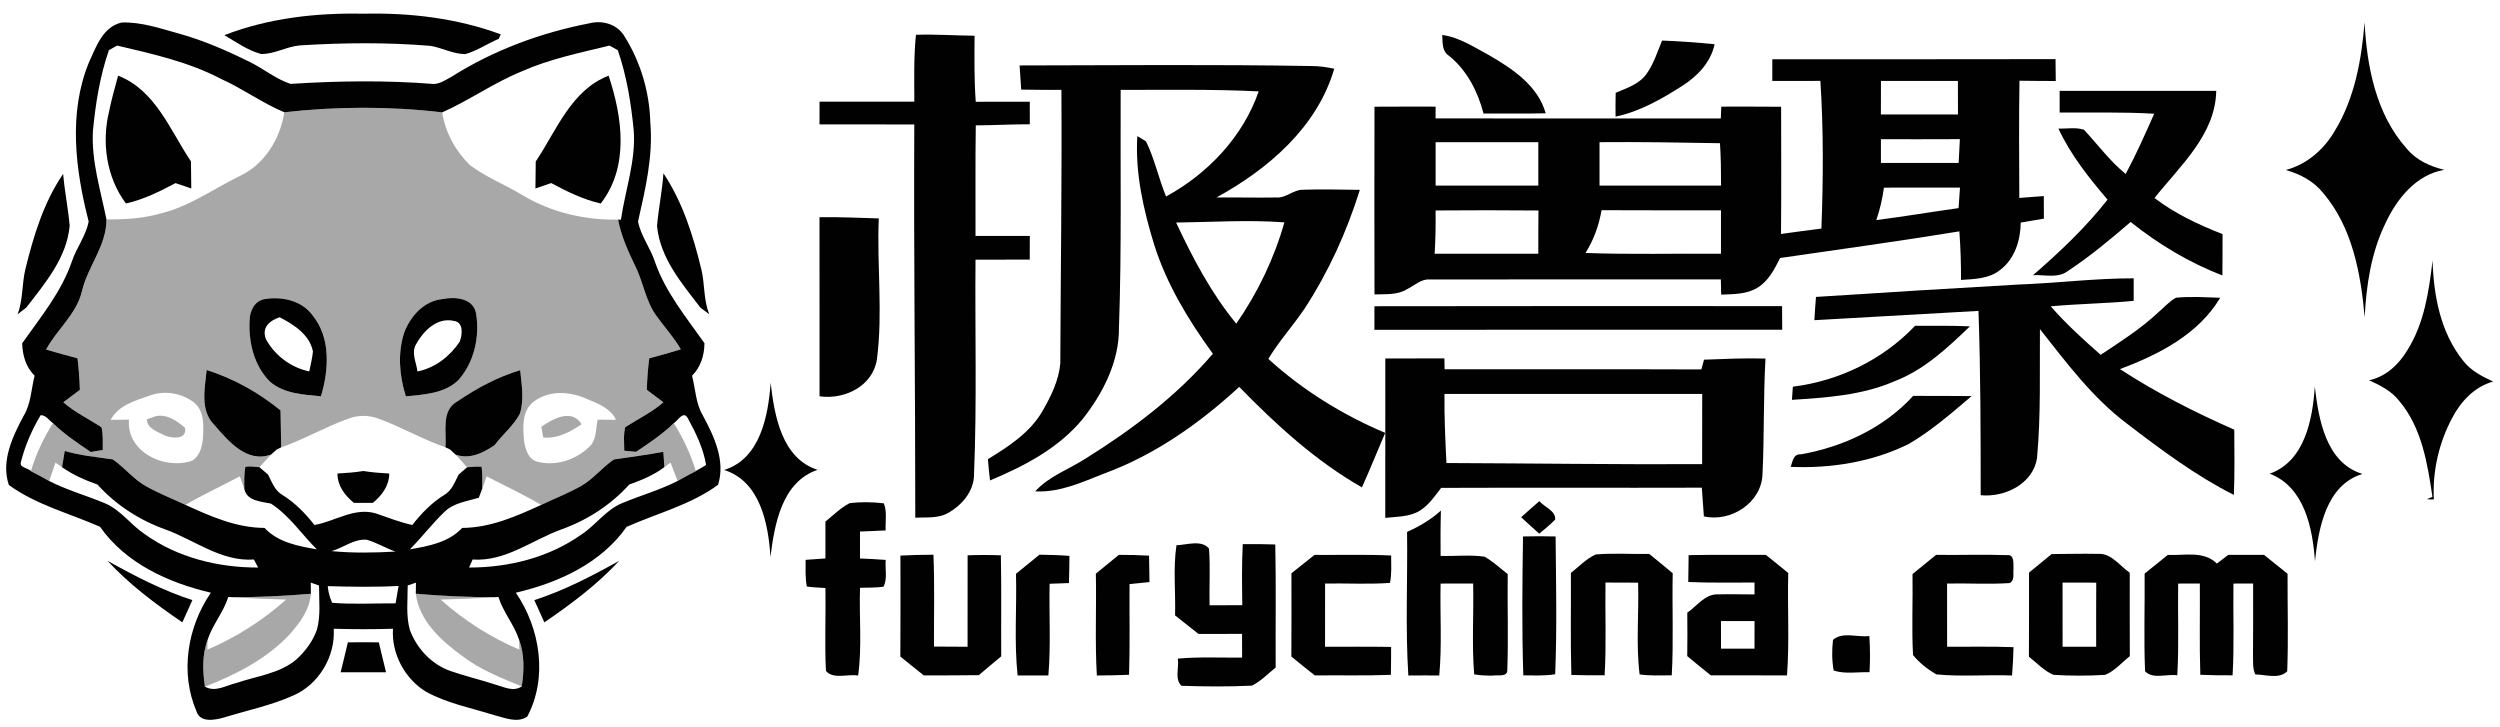 <?xml version="1.0" encoding="UTF-8" ?>
<!DOCTYPE svg PUBLIC "-//W3C//DTD SVG 1.1//EN" "http://www.w3.org/Graphics/SVG/1.1/DTD/svg11.dtd">
<svg width="633pt" height="184pt" viewBox="0 0 633 184" version="1.1" xmlns="http://www.w3.org/2000/svg">
<g id="#010101ff">
<path fill="#010101" opacity="1.00" d=" M 56.82 8.90 C 68.01 4.57 80.08 3.22 92.01 3.47 C 103.80 3.20 115.69 4.59 126.79 8.70 C 126.67 8.98 126.42 9.54 126.29 9.82 C 123.44 11.04 120.83 12.84 117.84 13.70 C 114.77 13.70 111.97 12.10 108.97 11.61 C 97.98 10.70 86.95 10.81 75.95 11.49 C 72.57 11.78 69.50 13.73 66.10 13.67 C 62.72 12.75 59.81 10.68 56.82 8.90 Z" />
<path fill="#010101" opacity="1.00" d=" M 22.50 15.84 C 24.31 11.90 26.04 6.75 30.83 5.70 C 35.77 5.53 40.50 7.18 45.20 8.47 C 51.48 10.21 57.48 12.83 63.30 15.72 C 66.79 17.42 69.84 20.02 73.56 21.24 C 85.63 20.47 97.82 20.30 109.89 21.27 C 111.54 21.18 112.96 20.16 114.38 19.40 C 124.95 12.72 136.89 8.30 149.14 5.92 C 152.40 5.07 156.05 6.02 157.95 8.93 C 162.15 15.50 164.46 23.24 164.66 31.04 C 165.40 39.52 163.41 47.88 161.55 56.08 C 162.24 59.70 164.65 62.73 165.81 66.22 C 168.45 73.95 173.74 80.31 178.37 86.90 C 178.34 89.97 177.42 92.94 175.23 95.14 C 176.10 98.52 176.15 102.16 177.98 105.23 C 180.82 110.50 183.74 116.72 181.81 122.75 C 174.92 127.82 166.40 129.96 158.66 133.40 C 152.17 142.66 141.33 147.57 130.61 150.07 C 136.79 159.11 138.76 171.55 133.50 181.45 C 130.97 183.17 127.77 181.73 125.10 181.06 C 119.30 179.25 113.22 178.08 107.85 175.14 C 102.47 171.83 99.10 165.53 99.50 159.20 C 94.50 159.35 89.50 159.35 84.50 159.20 C 84.94 166.25 80.69 173.37 74.17 176.14 C 68.54 178.65 62.47 179.89 56.61 181.70 C 54.37 182.32 50.70 183.04 49.77 180.16 C 45.53 170.34 47.44 158.77 53.39 150.07 C 42.67 147.57 31.82 142.65 25.33 133.38 C 17.60 129.98 9.13 127.82 2.24 122.80 C 0.20 116.79 3.18 110.52 6.01 105.25 C 7.86 102.18 7.89 98.51 8.77 95.13 C 6.55 92.94 5.69 89.96 5.62 86.91 C 10.27 80.31 15.56 73.93 18.20 66.19 C 19.36 62.71 21.78 59.69 22.45 56.07 C 19.09 43.01 17.26 28.68 22.50 15.84 M 27.58 12.70 C 25.30 19.26 24.21 26.14 23.54 33.02 C 23.07 40.69 25.47 48.12 26.95 55.56 C 26.99 62.19 22.23 67.44 20.75 73.72 C 19.37 79.57 14.42 83.39 11.67 88.51 C 14.31 89.29 16.96 90.02 19.62 90.72 C 19.95 93.37 20.14 96.03 20.22 98.70 C 18.81 99.74 17.42 100.80 16.03 101.86 C 18.96 104.42 22.49 106.08 25.71 108.20 C 26.14 110.08 26.00 112.03 26.02 113.94 C 25.26 114.07 23.74 114.32 22.98 114.45 C 19.67 112.19 16.28 109.97 13.42 107.14 C 12.41 106.46 11.64 105.10 10.29 105.12 C 8.11 108.78 6.35 112.79 5.31 116.93 C 4.76 118.42 7.09 118.46 7.84 119.26 L 7.82 119.31 C 9.37 120.11 10.92 120.92 12.44 121.79 C 16.91 124.07 21.76 125.44 26.38 127.35 C 30.50 129.00 33.05 132.85 36.66 135.25 C 44.94 141.19 55.27 143.73 65.36 143.70 C 65.09 143.19 64.56 142.17 64.29 141.67 C 56.02 142.24 49.37 136.79 41.97 134.09 C 35.39 131.75 29.38 127.90 24.69 122.70 C 21.55 121.58 18.45 120.24 15.71 118.29 C 15.94 116.92 16.16 115.55 16.39 114.18 C 20.36 115.36 24.49 115.72 28.56 116.32 C 31.51 118.36 33.76 121.29 36.91 123.08 C 40.14 124.90 43.61 126.25 46.96 127.83 C 53.33 130.75 59.83 133.63 66.98 133.67 C 70.38 137.34 75.51 138.28 80.22 139.09 C 76.34 135.24 73.26 130.52 68.60 127.51 C 66.12 126.98 62.51 126.88 61.86 123.80 C 61.85 121.92 61.77 120.03 62.14 118.18 C 63.32 118.02 64.51 118.19 65.69 118.29 C 66.24 118.76 67.33 119.71 67.88 120.18 C 68.85 122.07 69.59 124.26 71.56 125.35 C 74.72 127.33 77.34 130.01 79.62 132.93 C 84.81 132.02 89.68 128.41 95.12 129.98 C 98.19 131.03 101.21 132.23 104.39 132.93 C 106.67 130.01 109.26 127.33 112.42 125.36 C 114.39 124.27 115.15 122.08 116.11 120.19 C 116.65 119.73 117.72 118.79 118.26 118.32 C 119.48 118.20 120.71 118.11 121.94 118.17 C 122.18 120.02 122.13 121.88 122.10 123.74 C 121.88 124.31 121.44 125.46 121.23 126.03 C 118.20 126.95 114.81 127.32 112.47 129.67 C 109.39 132.64 106.79 136.06 103.78 139.09 C 108.49 138.29 113.62 137.34 117.02 133.67 C 124.17 133.63 130.67 130.74 137.04 127.84 C 140.38 126.25 143.84 124.90 147.07 123.09 C 150.22 121.31 152.47 118.37 155.42 116.34 C 159.60 115.70 163.80 115.19 167.96 114.40 C 168.03 115.37 168.16 117.31 168.22 118.28 C 165.55 120.28 162.45 121.58 159.33 122.68 C 154.65 127.86 148.68 131.72 142.11 134.06 C 134.67 136.77 127.98 142.24 119.67 141.67 C 119.45 142.18 118.99 143.19 118.77 143.70 C 128.80 143.71 139.05 141.17 147.30 135.28 C 150.91 132.89 153.45 129.06 157.55 127.38 C 162.20 125.45 167.08 124.07 171.58 121.78 C 173.09 120.91 174.63 120.10 176.18 119.30 L 176.17 119.25 C 177.06 118.78 177.93 118.27 178.78 117.72 C 178.09 113.51 176.15 109.54 174.12 105.83 C 172.99 103.90 171.65 106.51 170.61 107.14 C 167.73 109.94 164.38 112.18 161.05 114.40 C 160.30 114.33 158.81 114.19 158.06 114.12 C 158.06 112.14 157.81 110.11 158.31 108.17 C 161.54 106.07 165.05 104.41 167.97 101.86 C 166.58 100.80 165.19 99.74 163.78 98.71 C 163.85 96.04 164.05 93.38 164.39 90.73 C 167.07 90.02 169.73 89.26 172.39 88.45 C 170.62 85.37 168.19 82.76 166.14 79.89 C 163.43 76.12 162.88 71.37 160.81 67.28 C 158.99 63.54 157.28 59.72 156.50 55.61 L 157.22 55.62 C 158.31 48.08 161.04 40.70 160.46 32.99 C 159.78 26.12 158.69 19.26 156.43 12.72 C 155.91 12.42 154.86 11.84 154.34 11.54 C 146.82 13.38 139.15 14.93 132.04 18.10 C 125.04 20.95 118.86 25.39 111.97 28.45 C 98.71 26.88 85.24 26.93 71.98 28.43 C 66.40 26.08 61.48 22.47 55.97 19.98 C 47.75 15.66 38.63 13.66 29.67 11.54 C 29.15 11.83 28.10 12.41 27.58 12.70 M 83.96 139.54 C 89.34 140.07 94.72 139.96 100.11 139.66 C 97.65 138.78 95.38 137.39 92.86 136.66 C 89.64 136.38 86.95 138.70 83.96 139.54 M 78.68 147.51 C 78.69 148.22 78.71 149.63 78.72 150.34 C 72.09 150.90 65.43 151.23 58.78 151.21 C 58.53 151.19 58.04 151.16 57.80 151.15 C 56.60 155.02 53.82 158.14 52.57 161.98 C 51.15 165.80 51.29 169.89 51.89 173.86 C 54.54 175.38 57.27 173.51 59.90 172.92 C 64.98 171.16 70.73 170.59 74.99 167.02 C 77.27 164.97 79.17 162.41 80.22 159.52 C 81.25 155.86 80.76 152.00 80.78 148.26 C 80.08 148.01 79.38 147.76 78.68 147.51 M 103.23 148.25 C 103.24 152.00 102.75 155.85 103.78 159.51 C 105.54 164.21 109.30 168.27 114.11 169.92 C 117.87 171.23 121.77 172.13 125.56 173.38 C 127.70 173.97 129.98 175.23 132.11 173.80 C 132.71 169.86 132.84 165.80 131.44 161.99 C 130.18 158.15 127.41 155.02 126.20 151.15 C 125.98 151.17 125.54 151.19 125.32 151.21 C 118.63 151.21 111.94 150.92 105.28 150.33 C 105.29 149.62 105.31 148.22 105.32 147.52 C 104.62 147.76 103.92 148.00 103.23 148.25 M 82.98 148.41 C 83.12 149.89 83.50 151.30 84.11 152.63 C 89.45 153.07 94.81 152.73 100.16 152.77 C 100.43 151.30 100.67 149.83 100.92 148.36 C 94.94 148.69 88.95 148.58 82.98 148.41 Z" />
<path fill="#010101" opacity="1.00" d=" M 591.17 33.14 C 596.20 24.89 597.95 15.14 598.71 5.64 C 599.29 16.93 601.62 28.93 609.37 37.62 C 611.77 40.54 615.27 42.12 618.88 43.00 C 611.62 44.26 606.76 50.49 603.86 56.81 C 600.35 64.14 599.14 72.28 598.74 80.33 C 597.76 69.30 595.63 57.57 588.24 48.89 C 585.85 45.89 582.40 44.07 578.77 43.04 C 584.11 41.63 588.42 37.85 591.17 33.14 Z" />
<path fill="#010101" opacity="1.00" d=" M 231.92 8.81 C 236.87 8.64 241.81 9.00 246.76 9.05 C 246.73 14.62 246.65 20.20 247.06 25.77 C 251.62 25.74 256.18 25.75 260.74 25.75 C 260.74 27.66 260.74 29.56 260.75 31.47 C 256.19 31.45 251.63 31.73 247.07 31.74 C 246.92 41.08 247.04 50.41 247.00 59.74 C 251.58 59.75 256.16 59.75 260.75 59.74 C 260.74 61.74 260.73 63.73 260.73 65.73 C 256.15 65.76 251.58 65.75 247.00 65.75 C 246.84 83.89 247.37 102.04 246.62 120.17 C 246.61 124.43 243.50 127.98 239.95 129.94 C 237.44 131.31 234.49 130.93 231.75 131.08 C 231.76 97.89 231.33 64.70 231.50 31.51 C 223.50 31.49 215.50 31.50 207.50 31.50 C 207.50 29.58 207.50 27.67 207.51 25.75 C 215.51 25.74 223.51 25.76 231.51 25.74 C 231.50 20.10 231.34 14.43 231.92 8.81 Z" />
<path fill="#010101" opacity="1.00" d=" M 365.17 8.85 C 369.53 9.45 373.25 11.96 377.06 13.99 C 383.01 17.46 389.39 21.66 391.37 28.69 C 386.12 28.80 380.87 28.73 375.63 28.75 C 374.18 23.17 371.44 17.80 366.89 14.13 C 365.04 12.96 365.31 10.73 365.17 8.85 Z" />
<path fill="#010101" opacity="1.00" d=" M 416.85 18.78 C 418.71 16.22 419.64 13.16 420.84 10.27 C 425.28 10.43 429.72 10.77 434.14 11.20 C 433.15 15.84 429.73 19.36 425.83 21.82 C 420.63 25.12 415.14 28.26 409.06 29.53 C 409.04 27.52 409.04 25.51 409.09 23.50 C 411.86 22.31 415.00 21.33 416.85 18.78 Z" />
<path fill="#010101" opacity="1.00" d=" M 448.75 15.00 C 472.65 14.98 496.55 15.04 520.46 14.97 C 520.48 16.82 520.48 18.66 520.52 20.51 C 517.45 20.50 514.39 20.49 511.33 20.44 C 511.17 30.33 511.25 40.23 511.29 50.12 C 513.36 49.97 515.42 49.81 517.49 49.64 C 517.49 51.55 517.50 53.45 517.51 55.36 C 515.55 55.70 513.60 56.03 511.65 56.36 C 511.60 60.86 510.12 65.61 506.38 68.39 C 503.60 70.61 499.91 70.65 496.53 70.88 C 496.55 66.77 496.41 62.67 496.11 58.58 C 481.02 61.06 465.85 63.11 450.72 65.33 C 449.30 68.16 447.77 71.18 444.96 72.87 C 442.22 74.54 438.90 74.47 435.80 74.60 C 435.78 73.64 435.74 71.71 435.72 70.75 C 411.14 70.76 386.56 70.73 361.98 70.76 C 359.78 70.62 358.15 72.30 356.30 73.20 C 353.83 74.76 350.80 74.44 348.02 74.55 C 347.99 58.71 347.98 42.87 348.02 27.02 C 353.18 26.98 358.34 27.00 363.50 27.00 C 363.49 27.75 363.49 29.24 363.48 29.98 C 387.56 30.02 411.64 29.98 435.71 30.00 C 435.74 29.25 435.80 27.75 435.83 27.00 C 440.88 27.00 445.93 26.98 450.98 27.03 C 451.00 37.76 451.05 48.50 450.95 59.24 C 454.36 58.76 457.77 58.31 461.18 57.88 C 461.65 45.42 461.73 32.93 460.92 20.48 C 456.86 20.51 452.81 20.50 448.75 20.49 C 448.74 18.66 448.75 16.83 448.75 15.00 M 476.26 20.49 C 476.25 23.33 476.25 26.16 476.24 28.99 C 482.75 29.00 489.25 29.01 495.76 28.99 C 495.75 26.16 495.74 23.33 495.74 20.49 C 489.25 20.50 482.75 20.50 476.26 20.49 M 476.25 35.25 C 476.25 37.25 476.24 39.25 476.25 41.25 C 482.81 41.26 489.37 41.25 495.93 41.26 C 496.01 39.25 496.13 37.24 496.24 35.23 C 489.57 35.27 482.91 35.25 476.25 35.25 M 363.50 36.00 C 363.49 39.67 363.49 43.33 363.50 47.00 C 372.17 47.00 380.83 47.00 389.50 47.00 C 389.50 43.33 389.50 39.67 389.50 36.00 C 380.83 36.00 372.17 36.00 363.50 36.00 M 405.00 36.00 C 405.00 39.67 405.00 43.33 405.00 47.00 C 415.26 47.00 425.51 47.01 435.77 46.99 C 435.78 43.41 435.73 39.83 435.50 36.26 C 425.33 36.08 415.17 35.91 405.00 36.00 M 477.01 47.51 C 476.64 50.31 475.99 53.06 475.08 55.73 C 482.04 54.83 488.96 53.67 495.91 52.69 C 496.02 50.96 496.13 49.23 496.27 47.50 C 489.84 47.50 483.42 47.49 477.01 47.51 M 363.49 53.29 C 363.53 56.94 363.48 60.60 363.25 64.25 C 372.00 64.25 380.75 64.25 389.50 64.25 C 389.49 60.60 389.50 56.95 389.54 53.30 C 380.85 53.21 372.17 53.23 363.49 53.29 M 405.52 53.22 C 404.84 57.05 403.54 60.76 401.44 64.05 C 412.87 64.48 424.31 64.15 435.75 64.25 C 435.75 60.58 435.75 56.92 435.75 53.25 C 425.67 53.23 415.59 53.29 405.52 53.22 Z" />
<path fill="#010101" opacity="1.00" d=" M 258.16 16.57 C 282.78 16.53 307.40 16.29 332.02 16.72 C 333.97 16.71 335.91 16.99 337.83 17.40 C 333.52 32.23 321.09 42.82 308.01 50.00 C 313.05 49.95 318.09 50.09 323.13 50.00 C 325.63 50.21 327.46 48.00 329.92 48.04 C 334.71 47.88 339.51 48.02 344.31 48.07 C 341.01 58.69 336.36 68.91 330.27 78.22 C 327.35 82.53 323.83 86.40 321.14 90.87 C 329.82 98.78 339.92 105.04 350.73 109.60 C 348.75 114.19 346.90 118.84 344.84 123.40 C 333.14 116.73 323.13 107.56 313.77 97.96 C 303.81 107.12 292.51 115.13 279.74 119.83 C 274.08 122.05 268.36 124.75 262.11 124.41 C 265.62 120.54 270.69 118.83 274.98 116.04 C 286.77 108.69 298.02 100.16 307.10 89.57 C 300.92 81.07 295.37 71.95 292.21 61.86 C 289.50 53.01 287.40 43.77 287.97 34.46 C 288.52 34.79 289.62 35.47 290.17 35.80 C 292.36 40.25 293.36 45.18 295.25 49.75 C 305.83 43.99 314.72 34.62 318.70 23.14 C 307.06 22.55 295.40 22.79 283.75 22.75 C 283.65 42.84 284.03 62.94 283.32 83.02 C 283.39 91.53 279.30 99.54 274.14 106.09 C 268.05 113.48 259.36 118.02 250.67 121.65 C 250.45 119.85 250.28 118.06 250.14 116.26 C 255.38 113.04 260.84 109.53 263.97 104.05 C 266.12 100.33 268.10 96.31 268.47 91.97 C 268.56 68.90 268.89 45.83 268.75 22.76 C 265.35 22.76 261.96 22.75 258.57 22.69 C 258.42 20.65 258.28 18.61 258.16 16.57 M 297.79 56.35 C 302.00 65.34 306.68 74.25 313.02 81.95 C 318.45 74.13 322.61 65.47 325.21 56.30 C 316.08 55.62 306.93 56.24 297.79 56.35 Z" />
<path fill="#010101" opacity="1.00" d=" M 29.90 19.16 C 39.41 22.85 43.08 33.03 48.35 40.87 C 48.38 43.15 48.41 45.43 48.43 47.72 C 47.09 47.27 45.76 46.82 44.44 46.36 C 40.44 48.49 36.35 50.52 31.89 51.52 C 26.94 44.92 25.69 36.05 27.64 28.13 C 28.23 25.10 29.13 22.15 29.90 19.16 Z" />
<path fill="#010101" opacity="1.00" d=" M 135.65 40.89 C 140.92 33.04 144.59 22.85 154.10 19.16 C 157.58 29.62 159.38 42.18 152.11 51.52 C 147.65 50.53 143.56 48.49 139.56 46.35 C 138.23 46.82 136.90 47.27 135.57 47.72 C 135.59 45.44 135.62 43.16 135.65 40.89 Z" />
<path fill="#010101" opacity="1.00" d=" M 521.50 23.00 C 534.72 23.00 547.93 22.99 561.15 23.01 C 560.96 34.11 551.94 42.03 545.52 50.14 C 550.72 54.11 556.69 56.90 562.75 59.28 C 562.75 62.77 562.75 66.26 562.71 69.75 C 554.30 66.49 546.51 61.84 539.48 56.20 C 534.37 60.59 529.19 64.93 523.55 68.64 C 521.03 70.55 517.66 69.50 514.76 69.68 C 521.54 63.79 528.07 57.64 533.63 50.55 C 528.89 45.00 524.28 39.21 521.19 32.55 C 523.32 32.64 525.60 32.15 527.67 32.86 C 531.17 36.61 534.21 40.79 538.22 44.05 C 540.89 39.10 543.16 33.94 545.44 28.80 C 537.47 28.32 529.48 28.55 521.50 28.50 C 521.49 26.66 521.50 24.83 521.50 23.00 Z" />
<path fill="#010101" opacity="1.00" d=" M 6.45 68.05 C 8.52 59.68 11.06 51.22 15.99 44.03 C 16.35 48.44 17.27 52.78 17.64 57.19 C 16.89 65.29 11.43 71.69 6.66 77.87 C 5.92 78.43 5.18 79.00 4.45 79.58 C 5.86 75.89 5.52 71.85 6.45 68.05 Z" />
<path fill="#010101" opacity="1.00" d=" M 167.98 43.87 C 172.85 51.18 175.51 59.65 177.56 68.12 C 178.49 71.89 178.10 75.92 179.59 79.57 C 178.85 79.00 178.09 78.44 177.34 77.88 C 172.59 71.70 167.14 65.33 166.36 57.24 C 166.73 52.77 167.68 48.36 167.98 43.87 Z" />
<path fill="#010101" opacity="1.00" d=" M 207.50 54.99 C 212.51 54.92 217.51 55.17 222.51 55.30 C 221.99 67.18 223.58 79.14 222.04 90.95 C 221.04 97.75 213.84 101.27 207.51 100.34 C 207.49 85.22 207.50 70.10 207.50 54.99 Z" />
<path fill="#010101" opacity="1.00" d=" M 609.57 88.62 C 613.84 81.84 615.00 73.74 615.93 65.94 C 616.18 74.86 617.94 84.22 623.67 91.34 C 625.59 93.86 628.46 95.30 631.26 96.61 C 626.53 97.92 623.03 101.67 620.84 105.92 C 617.51 112.18 615.89 119.36 616.25 126.44 C 615.65 126.50 615.06 126.49 614.49 126.38 L 615.89 125.79 C 614.64 117.32 613.19 108.30 607.50 101.53 C 605.55 99.03 602.69 97.55 599.86 96.29 C 604.11 95.36 607.41 92.27 609.57 88.62 Z" />
<path fill="#010101" opacity="1.00" d=" M 510.96 72.05 C 520.73 71.69 530.46 70.46 540.25 70.47 C 540.24 72.37 540.24 74.28 540.25 76.18 C 533.26 76.84 526.23 76.92 519.24 77.56 C 523.11 81.99 527.47 85.96 531.89 89.84 C 536.85 86.54 541.92 83.34 546.29 79.26 C 547.83 77.96 549.17 76.37 550.96 75.38 C 554.67 75.02 558.42 75.27 562.15 75.40 C 556.65 84.66 546.53 89.81 536.77 93.45 C 545.93 99.43 555.72 104.40 565.72 108.80 C 565.74 114.30 565.85 119.81 565.61 125.31 C 555.93 120.42 547.20 113.89 538.61 107.32 C 529.84 100.74 523.24 91.86 516.51 83.33 C 516.42 94.23 516.77 105.16 515.77 116.03 C 514.74 122.54 507.61 125.98 501.51 125.39 C 501.51 109.83 501.49 94.26 500.95 78.72 C 487.10 79.48 473.25 80.28 459.40 81.07 C 459.51 79.11 459.64 77.14 459.81 75.18 C 476.85 74.06 493.90 73.04 510.96 72.05 Z" />
<path fill="#010101" opacity="1.00" d=" M 63.20 80.97 C 63.28 78.66 64.52 76.11 67.04 75.73 C 71.39 74.99 76.47 76.11 79.16 79.87 C 83.80 85.58 83.27 93.69 81.26 100.34 C 76.83 99.92 71.89 99.69 68.35 96.64 C 64.29 92.58 62.88 86.55 63.20 80.97 M 67.36 85.93 C 69.60 90.02 73.71 93.10 78.31 94.04 C 78.64 92.37 79.06 90.72 79.24 89.02 C 78.42 84.73 74.40 82.19 70.81 80.33 C 68.22 81.17 66.16 83.00 67.36 85.93 Z" />
<path fill="#010101" opacity="1.00" d=" M 102.31 84.30 C 103.87 80.10 107.32 76.18 112.02 75.73 C 115.18 75.07 119.88 75.45 120.54 79.37 C 121.50 85.23 120.09 91.70 116.09 96.21 C 112.60 99.66 107.36 99.90 102.76 100.35 C 101.13 95.17 100.65 89.54 102.31 84.30 M 105.32 87.21 C 104.08 89.38 105.44 91.80 105.70 94.05 C 110.14 93.17 113.89 90.25 116.38 86.54 C 117.09 84.80 117.44 81.52 114.88 81.25 C 110.65 80.28 107.17 83.83 105.32 87.21 Z" />
<path fill="#010101" opacity="1.00" d=" M 348.01 77.54 C 382.41 77.46 416.82 77.51 451.22 77.51 C 451.23 79.51 451.25 81.50 451.26 83.49 C 416.84 83.50 382.42 83.50 348.00 83.50 C 348.00 81.51 348.00 79.52 348.01 77.54 Z" />
<path fill="#010101" opacity="1.00" d=" M 453.95 97.91 C 465.66 96.45 476.75 91.07 484.90 82.49 C 489.52 82.51 494.15 82.42 498.78 82.63 C 493.08 88.12 487.11 93.72 479.59 96.57 C 471.44 100.10 462.47 100.67 453.72 101.24 C 453.78 100.41 453.89 98.74 453.95 97.91 Z" />
<path fill="#010101" opacity="1.00" d=" M 350.76 90.76 C 355.75 90.74 360.73 90.75 365.72 90.75 C 365.73 91.44 365.76 92.81 365.77 93.50 C 387.44 93.53 409.11 93.45 430.78 93.54 C 430.95 92.93 431.29 91.69 431.46 91.07 C 436.64 90.88 441.83 90.63 447.02 90.79 C 446.47 100.52 446.73 110.28 446.27 120.01 C 446.04 127.31 438.28 132.29 431.42 130.75 C 431.23 128.33 431.05 125.90 430.90 123.48 C 408.90 123.55 386.90 123.44 364.90 123.53 C 363.29 125.65 361.72 127.94 359.41 129.36 C 356.80 130.91 353.66 130.79 350.75 131.13 C 350.75 117.67 350.74 104.22 350.76 90.76 M 365.74 99.75 C 365.68 105.59 365.95 111.41 366.24 117.24 C 387.82 117.32 409.40 117.63 430.98 117.52 C 431.01 111.59 431.00 105.67 431.00 99.75 C 409.24 99.75 387.49 99.75 365.74 99.75 Z" />
<path fill="#010101" opacity="1.00" d=" M 52.32 93.69 C 59.14 95.84 65.50 99.40 71.03 103.92 C 71.07 107.04 71.14 110.15 71.20 113.27 C 70.92 113.40 70.37 113.66 70.09 113.79 C 69.73 114.12 69.00 114.77 68.64 115.09 C 62.49 117.31 57.85 111.71 54.28 107.61 C 50.58 103.93 51.87 98.30 52.32 93.69 Z" />
<path fill="#010101" opacity="1.00" d=" M 115.74 101.67 C 120.66 98.32 125.99 95.44 131.71 93.73 C 132.07 97.35 132.75 101.14 131.65 104.70 C 130.08 107.77 127.27 109.96 125.23 112.71 C 122.32 114.69 118.96 116.37 115.37 115.12 C 115.01 114.78 114.28 114.12 113.92 113.79 C 113.63 113.65 113.06 113.39 112.77 113.25 C 113.16 109.35 111.60 104.02 115.74 101.67 Z" />
<path fill="#010101" opacity="1.00" d=" M 183.34 119.00 C 192.52 116.16 194.52 105.26 195.13 96.93 C 196.07 105.15 197.90 116.03 207.00 118.96 C 197.94 122.04 196.10 132.79 195.08 141.05 C 194.57 132.72 192.50 121.84 183.34 119.00 Z" />
<path fill="#010101" opacity="1.00" d=" M 574.69 119.94 C 583.59 116.78 585.55 106.16 586.11 97.88 C 587.07 106.16 588.92 117.19 598.17 120.00 C 588.95 122.81 587.04 133.82 586.15 142.09 C 585.55 133.74 583.51 123.31 574.69 119.94 Z" />
<path fill="#010101" opacity="1.00" d=" M 484.41 100.24 C 489.34 100.26 494.28 100.22 499.21 100.29 C 494.16 104.59 489.10 109.00 483.37 112.37 C 474.15 116.97 463.63 118.65 453.40 118.21 C 453.91 116.85 454.04 114.89 455.98 115.04 C 466.68 113.15 477.01 108.34 484.41 100.24 Z" />
<path fill="#010101" opacity="1.00" d=" M 85.44 119.89 C 87.64 119.78 89.83 119.61 92.00 119.26 C 94.17 119.61 96.36 119.78 98.56 119.90 C 98.54 123.02 96.69 125.45 94.39 127.33 C 92.79 127.32 91.20 127.32 89.61 127.33 C 87.31 125.44 85.45 123.01 85.44 119.89 Z" />
<path fill="#010101" opacity="1.00" d=" M 209.00 132.05 C 211.00 130.47 212.81 128.59 215.09 127.42 C 217.96 127.03 220.90 127.11 223.78 127.44 C 224.66 129.59 224.12 132.03 224.26 134.30 C 222.09 134.42 219.92 134.50 217.75 134.58 C 217.75 136.85 217.75 139.13 217.75 141.40 C 219.92 141.49 222.09 141.60 224.26 141.77 C 224.06 144.00 224.76 146.52 223.70 148.56 C 221.73 148.82 219.74 148.78 217.76 148.83 C 217.51 156.23 218.30 163.69 217.28 171.05 C 214.66 170.58 211.07 172.10 209.13 169.89 C 208.77 162.90 209.12 155.89 209.00 148.89 C 207.43 148.79 205.85 148.73 204.30 148.51 C 203.84 146.29 204.00 144.00 203.98 141.75 C 205.65 141.61 207.32 141.51 209.00 141.40 C 209.00 138.28 209.00 135.17 209.00 132.05 Z" />
<path fill="#010101" opacity="1.00" d=" M 385.16 130.96 C 386.67 129.58 388.22 128.23 389.77 126.89 C 391.03 128.40 393.94 129.30 393.77 131.54 C 392.54 132.86 391.11 133.96 389.74 135.12 C 388.19 133.75 386.66 132.38 385.16 130.96 Z" />
<path fill="#010101" opacity="1.00" d=" M 356.27 134.68 C 359.37 133.30 362.32 131.56 364.84 129.27 C 364.72 133.10 364.74 136.93 364.76 140.76 C 368.47 140.86 372.23 140.42 375.92 140.96 C 378.03 142.18 379.83 143.87 381.75 145.37 C 381.65 153.49 381.94 161.62 381.65 169.73 C 381.63 171.52 379.12 170.82 378.00 171.06 C 376.41 171.08 374.82 171.02 373.26 170.75 C 372.64 163.11 373.18 155.41 373.00 147.75 C 370.25 147.75 367.50 147.75 364.76 147.76 C 364.58 155.51 365.14 163.30 364.42 171.03 C 361.81 171.01 359.20 171.01 356.59 171.04 C 355.82 158.94 356.43 146.79 356.27 134.68 Z" />
<path fill="#010101" opacity="1.00" d=" M 385.63 135.83 C 388.38 135.76 391.13 135.76 393.88 135.83 C 393.98 147.46 394.25 159.11 393.77 170.72 C 391.10 171.16 388.39 171.01 385.70 170.99 C 385.32 159.28 385.45 147.54 385.63 135.83 Z" />
<path fill="#010101" opacity="1.00" d=" M 297.88 138.06 C 300.48 137.97 304.23 136.59 306.12 138.91 C 306.48 143.68 306.15 148.47 306.26 153.25 C 309.02 153.25 311.78 153.24 314.55 153.24 C 314.48 148.08 314.39 142.92 314.67 137.77 C 317.41 137.75 320.15 137.76 322.90 137.86 C 323.12 148.24 322.94 158.63 323.00 169.02 C 321.04 170.59 319.26 172.46 317.01 173.60 C 311.07 173.90 305.09 173.84 299.15 173.64 C 297.34 171.96 298.60 168.97 298.22 166.76 C 303.63 166.27 309.07 166.56 314.50 166.50 C 314.49 164.50 314.49 162.50 314.49 160.50 C 310.81 160.50 307.13 160.50 303.45 160.51 C 301.48 158.94 299.51 157.37 297.53 155.82 C 297.69 149.90 297.01 143.93 297.88 138.06 Z" />
<path fill="#010101" opacity="1.00" d=" M 397.75 145.05 C 399.81 143.48 401.64 141.46 404.03 140.39 C 408.53 140.00 413.06 140.35 417.58 140.25 C 419.57 141.86 421.56 143.49 423.53 145.15 C 423.35 153.76 423.77 162.38 423.29 170.99 C 420.57 171.00 417.84 171.14 415.15 170.77 C 414.20 163.10 415.00 155.26 414.77 147.53 C 412.01 147.51 409.26 147.50 406.51 147.50 C 406.39 155.32 406.75 163.16 406.29 170.98 C 403.48 171.00 400.67 170.99 397.87 170.90 C 397.61 162.29 397.81 153.67 397.75 145.05 Z" />
<path fill="#010101" opacity="1.00" d=" M 519.47 140.29 C 523.35 140.27 527.23 140.16 531.11 140.24 C 534.57 139.97 536.66 143.26 539.25 145.01 C 539.26 152.05 539.23 159.10 539.27 166.15 C 537.22 167.74 535.46 169.90 533.03 170.87 C 528.67 171.14 524.28 171.14 519.93 170.87 C 517.54 169.87 515.74 167.85 513.72 166.28 C 513.78 159.18 513.73 152.08 513.75 144.98 C 515.67 143.43 517.58 141.87 519.47 140.29 M 522.24 147.52 C 522.26 152.93 522.25 158.34 522.25 163.75 C 525.08 163.75 527.91 163.75 530.75 163.75 C 530.75 158.34 530.73 152.93 530.77 147.53 C 527.92 147.50 525.08 147.50 522.24 147.52 Z" />
<path fill="#010101" opacity="1.00" d=" M 227.99 140.67 C 230.78 140.52 233.56 140.48 236.35 140.45 C 236.67 148.20 236.45 155.96 236.48 163.71 C 239.31 163.74 242.15 163.75 244.99 163.76 C 245.01 156.04 245.00 148.32 245.00 140.60 C 247.80 140.50 250.61 140.50 253.42 140.60 C 253.60 149.12 253.45 157.65 253.51 166.18 C 251.61 167.76 249.71 169.34 247.84 170.95 C 243.19 171.03 238.54 170.99 233.89 171.01 C 231.91 169.44 229.93 167.85 227.97 166.25 C 228.03 157.72 227.99 149.20 227.99 140.67 Z" />
<path fill="#010101" opacity="1.00" d=" M 257.25 145.28 C 259.23 143.66 261.22 142.06 263.19 140.45 C 265.72 140.48 268.25 140.55 270.78 140.75 C 270.76 143.04 270.73 145.34 270.66 147.63 C 269.02 147.70 267.39 147.75 265.76 147.81 C 265.60 155.54 266.10 163.31 265.45 171.03 C 262.85 171.01 260.25 171.00 257.66 171.02 C 256.75 162.47 257.48 153.85 257.25 145.28 Z" />
<path fill="#010101" opacity="1.00" d=" M 277.47 145.25 C 279.42 143.68 281.36 142.10 283.29 140.49 C 285.84 140.49 288.39 140.54 290.94 140.69 C 290.99 142.92 291.01 145.15 291.05 147.38 C 289.37 147.57 287.68 147.74 286.00 147.89 C 285.94 155.55 286.13 163.21 285.88 170.86 C 283.16 170.98 280.44 171.01 277.72 171.03 C 277.22 162.44 277.65 153.84 277.47 145.25 Z" />
<path fill="#010101" opacity="1.00" d=" M 326.99 145.16 C 328.93 143.60 330.88 142.05 332.83 140.50 C 339.30 140.55 345.77 140.36 352.24 140.65 C 352.23 142.96 352.42 145.31 351.94 147.59 C 346.47 147.99 340.98 147.65 335.51 147.75 C 335.49 153.08 335.50 158.41 335.50 163.75 C 341.07 163.76 346.65 163.71 352.23 163.80 C 352.23 166.16 352.22 168.51 352.17 170.87 C 345.75 171.12 339.33 170.94 332.91 171.02 C 330.91 169.44 328.93 167.85 326.97 166.24 C 327.03 159.21 326.99 152.19 326.99 145.16 Z" />
<path fill="#010101" opacity="1.00" d=" M 427.56 140.56 C 434.07 140.43 440.59 140.53 447.10 140.49 C 449.01 142.00 450.91 143.53 452.78 145.09 C 452.56 153.73 453.11 162.39 452.47 171.02 C 446.04 170.98 439.61 171.00 433.18 171.00 C 431.17 169.40 429.18 167.78 427.21 166.13 C 427.26 162.47 427.26 158.81 427.22 155.14 C 429.67 153.45 431.73 150.35 435.01 150.49 C 438.09 150.41 441.17 150.51 444.25 150.51 C 444.25 149.76 444.25 148.25 444.24 147.50 C 438.65 147.47 433.06 147.62 427.47 147.36 C 427.48 145.09 427.51 142.83 427.56 140.56 M 435.75 157.26 C 435.75 159.58 435.75 161.91 435.76 164.24 C 438.58 164.25 441.41 164.25 444.24 164.24 C 444.24 161.91 444.24 159.58 444.25 157.25 C 441.41 157.25 438.58 157.25 435.75 157.26 Z" />
<path fill="#010101" opacity="1.00" d=" M 484.25 145.35 C 486.25 143.74 488.23 142.11 490.22 140.49 C 496.18 140.58 502.15 140.35 508.11 140.56 C 510.15 140.31 509.73 142.71 509.82 143.99 C 509.67 145.21 510.20 146.90 508.87 147.63 C 503.59 147.99 498.29 147.64 493.00 147.75 C 493.00 153.09 492.99 158.42 493.01 163.76 C 498.61 163.77 504.21 163.66 509.82 163.86 C 509.76 166.25 509.66 168.65 509.45 171.03 C 503.05 170.79 496.61 171.38 490.25 170.75 C 488.06 169.45 485.98 167.84 484.38 165.85 C 484.01 159.03 484.36 152.18 484.25 145.35 Z" />
<path fill="#010101" opacity="1.00" d=" M 543.02 145.23 C 544.97 143.64 546.93 142.06 548.90 140.50 C 553.11 140.71 557.97 139.38 561.32 142.70 C 562.27 141.97 563.22 141.23 564.18 140.50 C 567.20 140.50 570.22 140.50 573.25 140.49 C 575.23 142.09 577.21 143.70 579.21 145.28 C 579.18 153.51 579.44 161.75 579.12 169.97 C 577.10 172.02 573.63 170.81 571.05 170.76 C 570.33 169.29 570.51 167.60 570.46 166.02 C 570.51 159.93 570.50 153.84 570.49 147.75 C 568.82 147.75 567.16 147.75 565.51 147.76 C 565.39 155.50 565.74 163.26 565.29 170.99 C 562.56 171.00 559.84 170.98 557.12 170.86 C 556.87 163.16 557.06 155.46 557.00 147.75 C 555.16 147.75 553.33 147.75 551.51 147.76 C 551.38 155.50 551.75 163.26 551.28 170.99 C 548.66 170.57 545.10 172.08 543.13 169.96 C 542.79 161.73 543.09 153.47 543.02 145.23 Z" />
<path fill="#010101" opacity="1.00" d=" M 27.22 142.00 C 34.11 145.85 41.17 149.51 48.71 151.95 C 47.85 153.82 47.01 155.70 46.17 157.58 C 39.40 152.95 32.80 148.04 27.22 142.00 Z" />
<path fill="#010101" opacity="1.00" d=" M 135.29 151.95 C 142.84 149.51 149.89 145.84 156.79 141.99 C 151.21 148.03 144.60 152.95 137.83 157.58 C 136.99 155.70 136.14 153.82 135.29 151.95 Z" />
<path fill="#010101" opacity="1.00" d=" M 464.12 162.01 C 466.50 159.87 470.35 161.44 473.32 161.04 C 473.52 164.09 473.53 167.15 473.37 170.20 C 470.36 170.11 467.20 170.73 464.29 169.78 C 463.82 167.22 463.82 164.58 464.12 162.01 Z" />
<path fill="#010101" opacity="1.00" d=" M 88.08 162.64 C 90.69 162.61 93.31 162.61 95.92 162.64 C 96.49 165.18 97.15 167.69 97.75 170.22 C 93.92 170.21 90.08 170.21 86.25 170.22 C 86.85 167.69 87.51 165.18 88.08 162.64 Z" />
</g>
<g id="#00000057">
<path fill="#000000" opacity="0.34" d=" M 71.98 28.43 C 85.24 26.93 98.71 26.88 111.97 28.45 C 112.74 33.55 115.36 38.28 119.04 41.86 C 123.18 44.94 128.07 46.82 132.46 49.52 C 139.69 53.81 148.13 55.75 156.50 55.61 C 157.28 59.72 158.99 63.54 160.81 67.28 C 162.88 71.37 163.43 76.12 166.14 79.89 C 168.19 82.76 170.62 85.37 172.39 88.45 C 169.73 89.26 167.07 90.02 164.39 90.73 C 164.05 93.38 163.85 96.04 163.78 98.71 C 165.19 99.74 166.58 100.80 167.97 101.86 C 165.05 104.41 161.54 106.07 158.31 108.17 C 157.81 110.11 158.06 112.14 158.06 114.12 C 158.81 114.19 160.30 114.33 161.05 114.40 C 164.38 112.18 167.73 109.94 170.61 107.14 C 172.97 110.93 174.89 114.97 176.17 119.25 L 176.18 119.30 C 174.63 120.10 173.09 120.91 171.58 121.78 C 170.98 120.23 170.38 118.69 169.78 117.14 C 169.39 117.43 168.61 117.99 168.22 118.28 C 168.16 117.31 168.03 115.37 167.96 114.40 C 163.80 115.19 159.60 115.70 155.42 116.34 C 152.47 118.37 150.22 121.31 147.07 123.09 C 143.84 124.90 140.38 126.25 137.04 127.84 C 132.56 125.21 127.84 123.00 123.22 120.62 C 122.85 121.66 122.48 122.70 122.10 123.74 C 122.13 121.88 122.18 120.02 121.94 118.17 C 120.71 118.11 119.48 118.20 118.26 118.32 C 117.30 117.25 116.36 116.16 115.37 115.12 C 118.96 116.37 122.32 114.69 125.23 112.71 C 127.27 109.96 130.08 107.77 131.65 104.70 C 132.75 101.14 132.07 97.35 131.71 93.73 C 125.99 95.44 120.66 98.32 115.74 101.67 C 111.60 104.02 113.16 109.35 112.77 113.25 C 107.00 111.25 101.69 108.13 95.96 106.05 C 93.44 105.08 90.63 105.04 88.12 106.03 C 82.35 108.12 77.01 111.24 71.20 113.27 C 71.14 110.15 71.07 107.04 71.03 103.92 C 65.50 99.40 59.14 95.84 52.32 93.69 C 51.87 98.30 50.58 103.93 54.28 107.61 C 57.85 111.71 62.49 117.31 68.64 115.09 C 67.63 116.14 66.67 117.22 65.69 118.29 C 64.51 118.19 63.32 118.02 62.14 118.18 C 61.77 120.03 61.85 121.92 61.86 123.80 C 61.47 122.74 61.10 121.67 60.73 120.61 C 56.15 123.04 51.44 125.21 46.96 127.83 C 43.61 126.25 40.14 124.90 36.91 123.08 C 33.76 121.29 31.51 118.36 28.56 116.32 C 24.49 115.72 20.36 115.36 16.39 114.18 C 16.16 115.55 15.94 116.92 15.71 118.29 C 15.30 118.00 14.47 117.43 14.05 117.14 C 13.51 118.69 12.98 120.23 12.44 121.79 C 10.92 120.92 9.37 120.11 7.82 119.31 L 7.84 119.26 C 9.10 114.96 11.03 110.92 13.42 107.14 C 16.28 109.97 19.67 112.19 22.98 114.45 C 23.74 114.32 25.26 114.07 26.02 113.94 C 26.00 112.03 26.14 110.08 25.71 108.20 C 22.49 106.08 18.96 104.42 16.03 101.86 C 17.42 100.80 18.81 99.74 20.22 98.70 C 20.14 96.03 19.95 93.37 19.62 90.72 C 16.96 90.02 14.31 89.29 11.67 88.51 C 14.42 83.39 19.37 79.57 20.75 73.72 C 22.23 67.44 26.99 62.19 26.95 55.56 C 31.63 55.59 36.35 55.31 40.87 54.00 C 48.03 52.22 54.07 47.81 60.61 44.61 C 66.92 41.74 70.97 35.14 71.98 28.43 M 63.20 80.97 C 62.88 86.55 64.29 92.58 68.35 96.64 C 71.89 99.69 76.83 99.92 81.26 100.34 C 83.27 93.69 83.80 85.58 79.16 79.87 C 76.47 76.11 71.39 74.99 67.04 75.73 C 64.52 76.11 63.28 78.66 63.20 80.97 M 102.31 84.30 C 100.65 89.54 101.13 95.17 102.76 100.35 C 107.36 99.90 112.60 99.66 116.09 96.21 C 120.09 91.70 121.50 85.23 120.54 79.37 C 119.88 75.45 115.18 75.07 112.02 75.73 C 107.32 76.18 103.87 80.10 102.31 84.30 M 38.06 100.12 C 34.38 101.40 29.97 102.57 28.02 106.31 C 29.57 106.29 31.11 106.27 32.66 106.25 C 31.93 114.47 41.81 119.12 48.69 116.62 C 50.59 115.49 51.20 113.05 51.38 110.99 C 51.56 107.88 51.80 104.11 49.14 101.92 C 46.06 99.55 41.75 98.77 38.06 100.12 M 135.44 101.47 C 131.99 103.76 132.36 108.39 132.74 112.00 C 133.08 113.92 133.89 116.38 136.05 116.89 C 140.91 118.20 146.32 116.27 149.69 112.63 C 151.06 110.83 150.85 108.37 151.34 106.25 C 152.88 106.27 154.43 106.29 155.98 106.30 C 154.65 103.47 151.61 102.26 148.92 101.14 C 144.66 99.17 139.46 98.66 135.44 101.47 Z" />
<path fill="#000000" opacity="0.34" d=" M 39.27 105.43 C 42.11 104.68 44.79 106.53 46.83 108.30 C 47.45 111.34 43.63 111.05 41.78 110.29 C 40.03 109.35 37.22 108.56 37.19 106.17 C 37.71 105.99 38.75 105.62 39.27 105.43 Z" />
<path fill="#000000" opacity="0.34" d=" M 137.07 108.06 C 139.96 106.04 144.78 103.37 147.26 107.42 C 144.36 109.39 141.16 111.10 137.54 110.78 C 137.42 110.10 137.19 108.74 137.07 108.06 Z" />
<path fill="#000000" opacity="0.34" d=" M 58.78 151.21 C 65.43 151.23 72.09 150.90 78.72 150.34 C 78.40 154.53 75.72 158.01 72.99 161.00 C 67.19 167.03 59.59 170.86 51.89 173.86 C 51.29 169.89 51.15 165.80 52.57 161.98 C 52.55 162.61 52.52 163.87 52.50 164.49 C 59.78 161.39 66.53 157.08 72.45 151.82 C 67.89 151.68 63.33 151.51 58.78 151.21 Z" />
<path fill="#000000" opacity="0.34" d=" M 116.99 166.06 C 111.70 162.22 106.12 157.17 105.28 150.33 C 111.94 150.92 118.63 151.21 125.32 151.21 C 120.73 151.52 116.14 151.69 111.55 151.81 C 117.47 157.07 124.21 161.40 131.50 164.48 C 131.48 163.86 131.45 162.62 131.44 161.99 C 132.84 165.80 132.71 169.86 132.11 173.80 C 126.86 171.66 121.53 169.55 116.99 166.06 Z" />
</g>
</svg>
